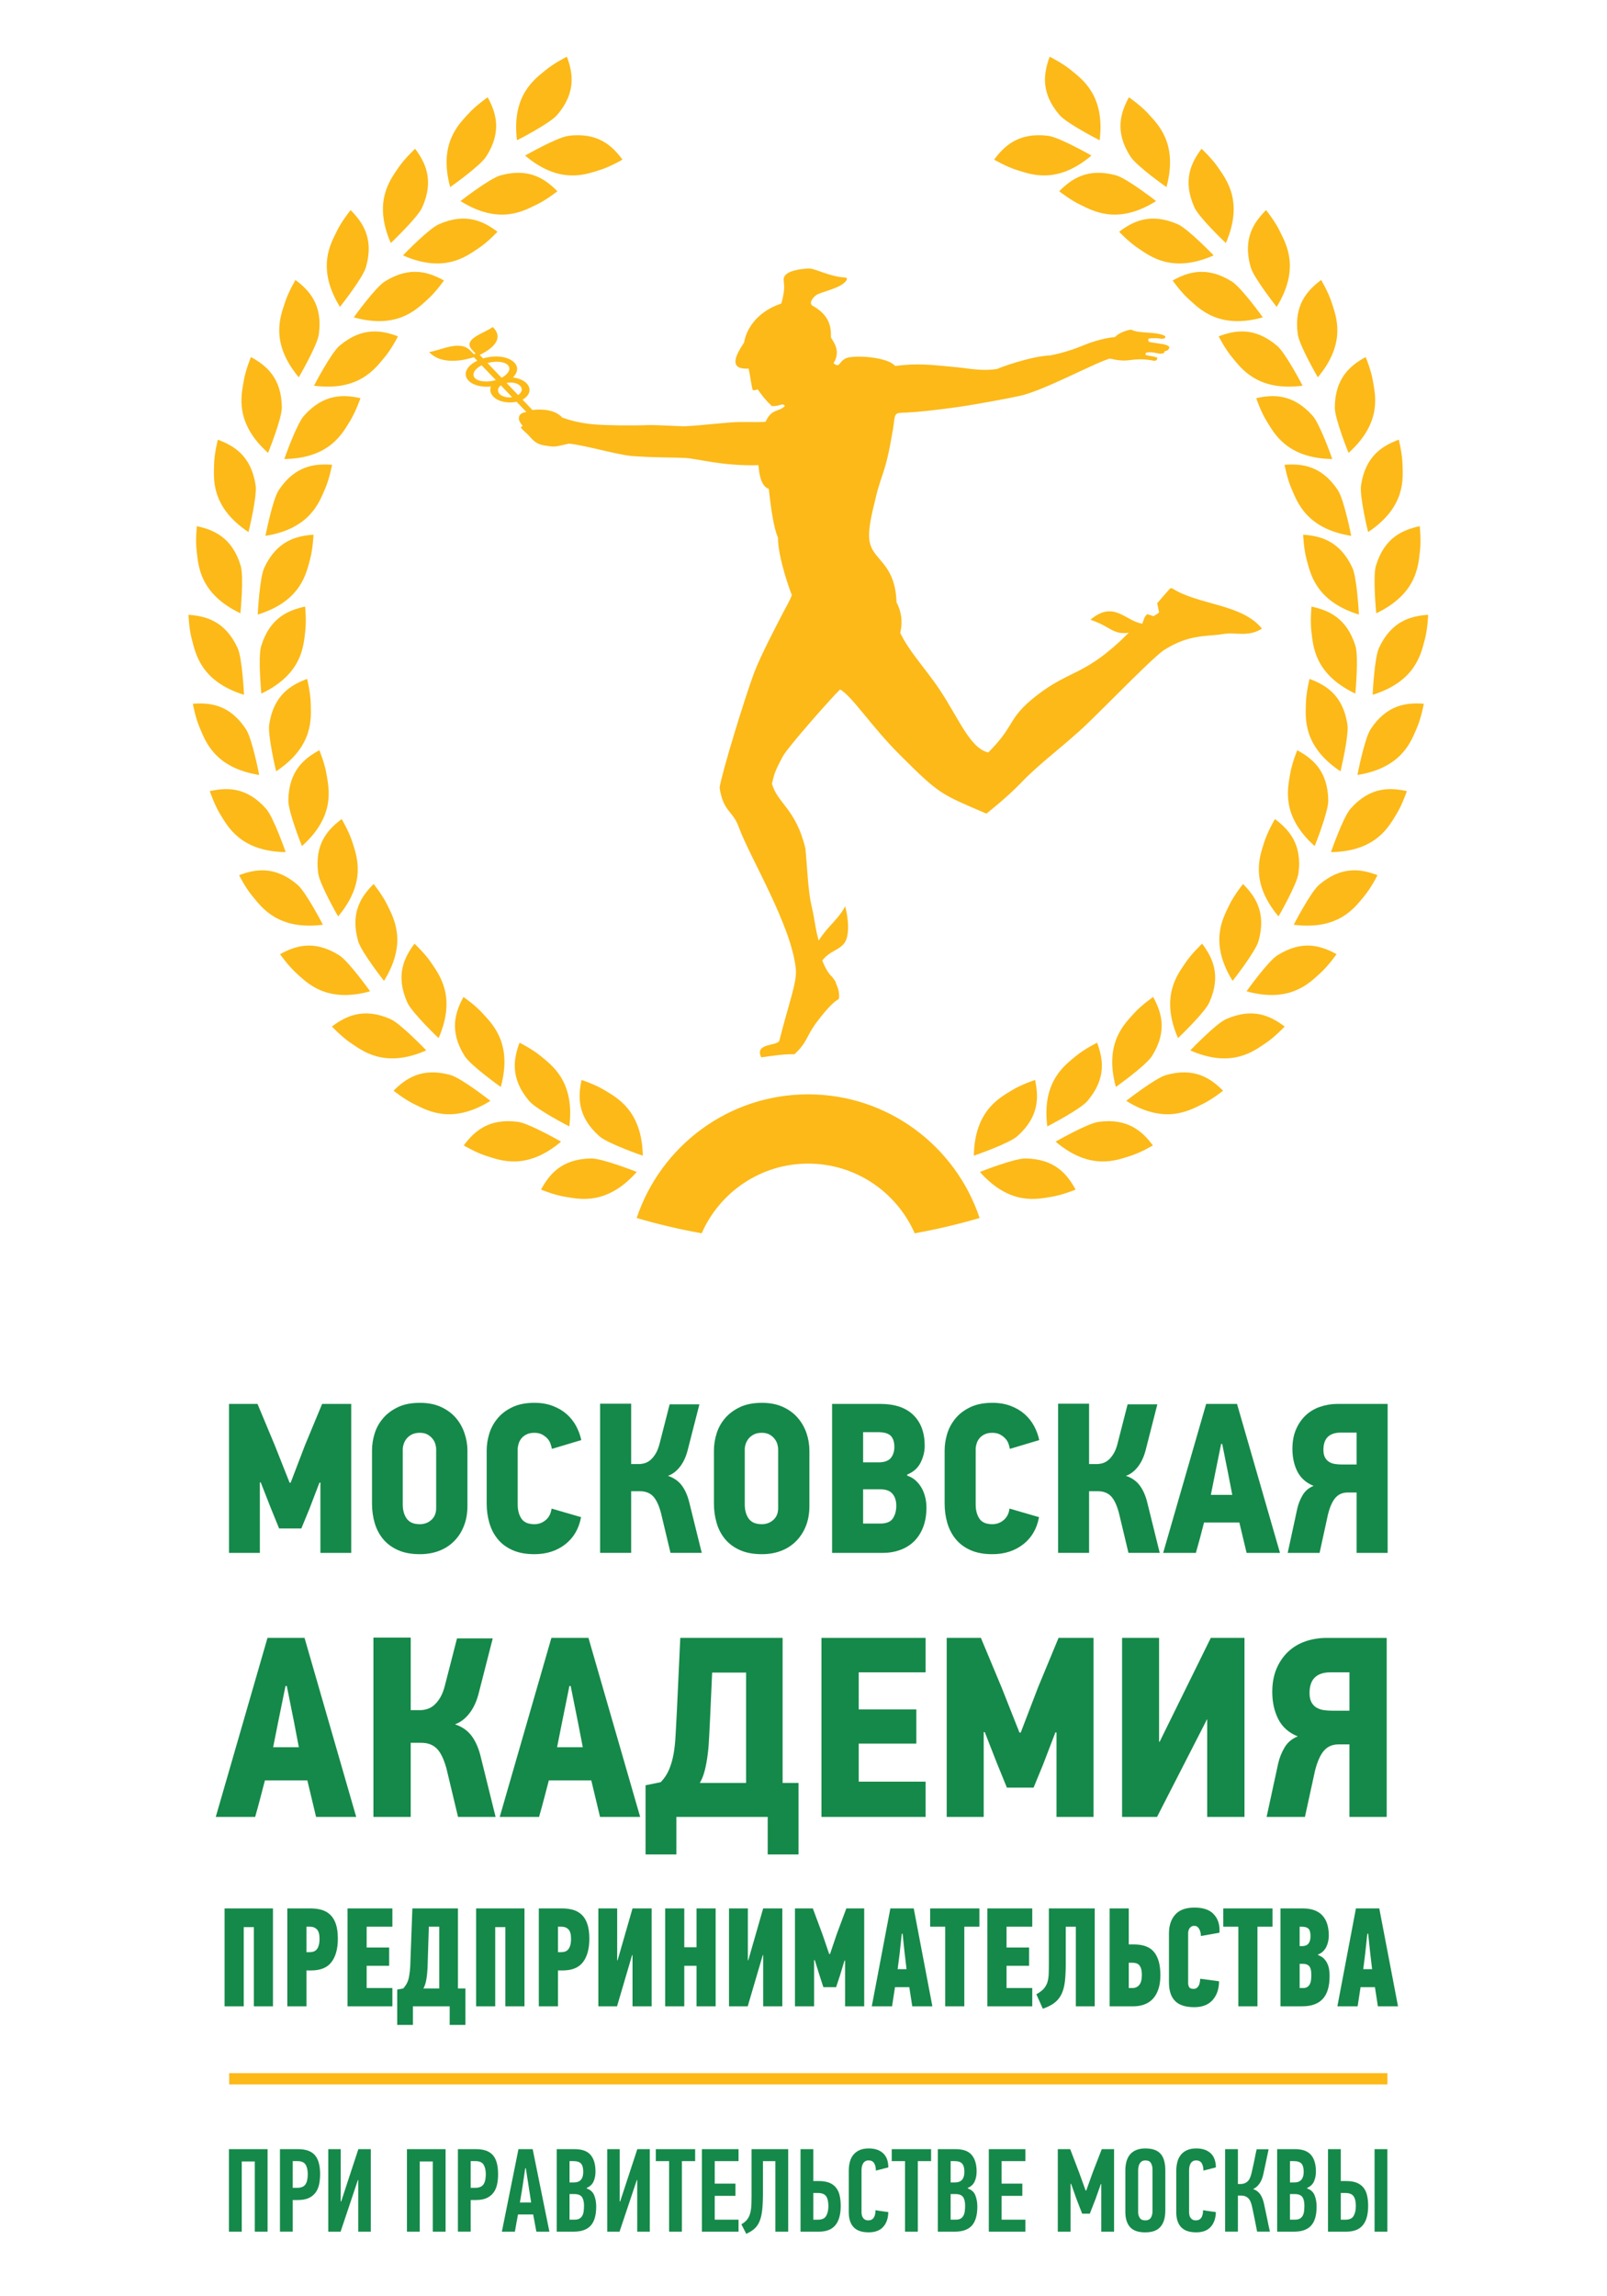 <?xml version="1.0" encoding="utf-8"?>
<!-- Generator: Adobe Illustrator 16.2.0, SVG Export Plug-In . SVG Version: 6.00 Build 0)  -->
<!DOCTYPE svg PUBLIC "-//W3C//DTD SVG 1.1//EN" "http://www.w3.org/Graphics/SVG/1.1/DTD/svg11.dtd">
<svg version="1.1" id="Layer_1" xmlns="http://www.w3.org/2000/svg" xmlns:xlink="http://www.w3.org/1999/xlink" x="0px" y="0px"
	 width="198.43px" height="283.46px" viewBox="0 0 198.43 283.46" enable-background="new 0 0 198.43 283.46" xml:space="preserve">
<g>
	<polygon fill="#158949" points="39.563,191.703 39.563,183.035 39.455,183.007 38.188,186.313 37.209,188.688 34.465,188.688 
		33.432,186.152 32.189,182.984 32.087,183.007 32.087,191.703 28.28,191.703 28.28,173.311 31.795,173.311 33.937,178.438 
		35.758,183.035 35.89,183.035 37.659,178.412 39.776,173.311 43.37,173.311 43.37,191.703 	"/>
	<path fill="#158949" d="M57.718,185.915c0,0.917-0.149,1.74-0.44,2.471c-0.288,0.731-0.691,1.356-1.214,1.876
		c-0.519,0.521-1.134,0.918-1.849,1.189c-0.712,0.273-1.501,0.41-2.367,0.41c-1.056,0-1.957-0.168-2.704-0.502
		c-0.753-0.336-1.362-0.787-1.837-1.361c-0.474-0.572-0.822-1.236-1.044-1.995c-0.221-0.757-0.328-1.55-0.328-2.378v-6.553
		c0-0.688,0.103-1.381,0.316-2.076c0.211-0.695,0.555-1.324,1.03-1.889c0.475-0.563,1.085-1.027,1.836-1.387
		c0.746-0.361,1.66-0.541,2.731-0.541c1.008,0,1.879,0.171,2.621,0.514c0.74,0.344,1.347,0.794,1.823,1.35
		c0.476,0.553,0.828,1.185,1.064,1.888c0.238,0.705,0.362,1.418,0.362,2.142V185.915z M53.86,178.914
		c0-0.176-0.03-0.381-0.093-0.609c-0.059-0.229-0.17-0.449-0.331-0.66c-0.16-0.213-0.369-0.391-0.621-0.542
		c-0.255-0.149-0.578-0.226-0.968-0.226c-0.383,0-0.712,0.065-0.979,0.199c-0.262,0.132-0.478,0.301-0.644,0.502
		c-0.17,0.203-0.288,0.424-0.367,0.66c-0.08,0.238-0.124,0.463-0.124,0.676v6.816c0,0.703,0.161,1.285,0.49,1.742
		c0.325,0.461,0.865,0.688,1.623,0.688c0.547,0,1.022-0.175,1.416-0.528c0.397-0.352,0.596-0.837,0.596-1.453V178.914z"/>
	<path fill="#158949" d="M71.749,187.289c-0.265,1.428-0.919,2.547-1.955,3.355c-1.04,0.811-2.313,1.217-3.806,1.217
		c-1.056,0-1.961-0.168-2.705-0.502c-0.753-0.336-1.364-0.787-1.824-1.361c-0.472-0.572-0.812-1.236-1.033-1.995
		c-0.222-0.757-0.331-1.55-0.331-2.378v-6.553c0-0.688,0.104-1.381,0.316-2.076c0.21-0.693,0.554-1.324,1.021-1.889
		c0.463-0.563,1.067-1.027,1.822-1.387c0.745-0.361,1.661-0.543,2.733-0.543c0.844,0,1.602,0.128,2.275,0.385
		c0.666,0.256,1.24,0.594,1.717,1.016c0.475,0.424,0.863,0.912,1.163,1.469c0.295,0.555,0.506,1.131,0.633,1.729l-3.623,1.086
		c-0.034-0.176-0.093-0.386-0.172-0.623c-0.08-0.238-0.208-0.453-0.381-0.646c-0.178-0.193-0.395-0.361-0.657-0.502
		c-0.267-0.142-0.586-0.212-0.955-0.212c-0.387,0-0.717,0.065-0.977,0.198c-0.262,0.132-0.48,0.301-0.637,0.502
		c-0.158,0.203-0.271,0.422-0.342,0.66c-0.068,0.237-0.107,0.463-0.107,0.676v6.816c0,0.705,0.155,1.285,0.464,1.742
		c0.311,0.461,0.842,0.688,1.599,0.688c0.528,0,0.995-0.17,1.402-0.516c0.404-0.341,0.639-0.813,0.715-1.413L71.749,187.289z"/>
	<path fill="#158949" d="M74.1,191.703v-18.418h3.834v7.451h0.951c0.243,0,0.498-0.041,0.752-0.119
		c0.253-0.08,0.492-0.217,0.712-0.41c0.219-0.193,0.424-0.453,0.622-0.778c0.192-0.327,0.353-0.736,0.478-1.228l1.238-4.838h3.674
		l-1.4,5.469c-0.211,0.9-0.536,1.635-0.977,2.207c-0.441,0.574-0.944,0.955-1.509,1.15c0.741,0.248,1.318,0.653,1.733,1.217
		c0.414,0.564,0.726,1.295,0.935,2.192l1.509,6.104h-3.858l-1.188-4.971c-0.265-0.966-0.598-1.649-0.992-2.047
		c-0.395-0.395-0.929-0.594-1.599-0.594h-1.081v7.611H74.1z"/>
	<path fill="#158949" d="M99.944,185.915c0,0.917-0.145,1.74-0.436,2.471c-0.29,0.731-0.699,1.356-1.217,1.876
		c-0.52,0.521-1.136,0.918-1.849,1.189c-0.71,0.273-1.5,0.41-2.364,0.41c-1.058,0-1.962-0.168-2.709-0.502
		c-0.751-0.336-1.364-0.787-1.839-1.361c-0.475-0.572-0.822-1.236-1.042-1.995c-0.22-0.757-0.332-1.55-0.332-2.378v-6.553
		c0-0.688,0.105-1.381,0.318-2.076c0.211-0.695,0.552-1.324,1.032-1.889c0.474-0.563,1.085-1.027,1.835-1.387
		c0.747-0.361,1.661-0.541,2.738-0.541c1,0,1.875,0.171,2.615,0.514c0.741,0.344,1.347,0.794,1.82,1.35
		c0.479,0.553,0.833,1.185,1.075,1.888c0.237,0.705,0.354,1.418,0.354,2.142V185.915z M96.085,178.914
		c0-0.176-0.033-0.381-0.092-0.609c-0.064-0.229-0.173-0.449-0.333-0.66c-0.156-0.213-0.365-0.391-0.62-0.542
		c-0.255-0.149-0.579-0.226-0.962-0.226c-0.389,0-0.714,0.065-0.98,0.199c-0.262,0.132-0.481,0.301-0.648,0.502
		c-0.165,0.203-0.291,0.424-0.369,0.66c-0.081,0.238-0.118,0.463-0.118,0.676v6.816c0,0.703,0.16,1.285,0.486,1.742
		c0.328,0.461,0.868,0.688,1.629,0.688c0.542,0,1.013-0.175,1.41-0.528c0.399-0.352,0.596-0.837,0.596-1.453V178.914z"/>
	<path fill="#158949" d="M114.396,186.1c0,0.898-0.131,1.695-0.395,2.393c-0.264,0.695-0.635,1.281-1.109,1.758
		c-0.477,0.475-1.052,0.836-1.719,1.082c-0.668,0.247-1.409,0.371-2.223,0.371h-6.205v-18.393h5.942
		c1.799,0,3.164,0.458,4.097,1.377c0.934,0.912,1.398,2.183,1.398,3.803c0,0.688-0.168,1.371-0.498,2.047
		c-0.334,0.68-0.891,1.178-1.666,1.494v0.131c0.421,0.142,0.781,0.354,1.086,0.636c0.299,0.282,0.541,0.604,0.74,0.964
		c0.189,0.361,0.33,0.746,0.42,1.15S114.396,185.712,114.396,186.1 M110.434,178.623c0-0.617-0.15-1.076-0.449-1.376
		c-0.304-0.298-0.81-0.448-1.529-0.448h-1.88v3.726h1.901c0.711,0,1.204-0.176,1.508-0.527
		C110.283,179.643,110.434,179.188,110.434,178.623 M110.672,185.889c0-0.616-0.152-1.109-0.464-1.477
		c-0.309-0.373-0.801-0.559-1.489-0.559h-2.144v4.229h2.113c0.756,0,1.281-0.211,1.562-0.635
		C110.53,187.025,110.672,186.506,110.672,185.889"/>
	<path fill="#158949" d="M128.297,187.289c-0.265,1.428-0.913,2.547-1.955,3.355c-1.043,0.811-2.311,1.217-3.806,1.217
		c-1.056,0-1.958-0.168-2.708-0.502c-0.754-0.336-1.354-0.787-1.82-1.361c-0.471-0.572-0.813-1.236-1.037-1.995
		c-0.219-0.757-0.33-1.55-0.33-2.378v-6.553c0-0.688,0.107-1.381,0.316-2.076c0.213-0.693,0.556-1.324,1.021-1.889
		c0.463-0.563,1.076-1.027,1.823-1.387c0.748-0.361,1.658-0.543,2.734-0.543c0.847,0,1.602,0.128,2.274,0.385
		c0.67,0.256,1.24,0.594,1.715,1.016c0.478,0.424,0.864,0.912,1.164,1.469c0.297,0.555,0.509,1.131,0.635,1.729l-3.62,1.086
		c-0.04-0.176-0.094-0.386-0.169-0.623c-0.085-0.238-0.209-0.453-0.392-0.646c-0.172-0.193-0.391-0.361-0.654-0.502
		c-0.267-0.142-0.581-0.212-0.953-0.212c-0.388,0-0.716,0.065-0.98,0.198c-0.265,0.132-0.474,0.301-0.633,0.502
		c-0.161,0.203-0.274,0.422-0.338,0.66c-0.075,0.237-0.108,0.463-0.108,0.676v6.816c0,0.705,0.154,1.285,0.459,1.742
		c0.307,0.461,0.844,0.688,1.601,0.688c0.53,0,0.996-0.17,1.4-0.516c0.406-0.341,0.645-0.813,0.715-1.413L128.297,187.289z"/>
	<path fill="#158949" d="M130.653,191.703v-18.418h3.825v7.451h0.949c0.249,0,0.502-0.041,0.758-0.119
		c0.254-0.08,0.491-0.217,0.71-0.41c0.22-0.193,0.427-0.453,0.624-0.778c0.192-0.327,0.355-0.736,0.476-1.228l1.241-4.838h3.671
		l-1.396,5.469c-0.213,0.9-0.543,1.635-0.981,2.207c-0.438,0.574-0.942,0.955-1.505,1.15c0.741,0.248,1.313,0.653,1.727,1.217
		c0.419,0.564,0.728,1.295,0.94,2.192l1.509,6.104h-3.86l-1.188-4.971c-0.263-0.966-0.594-1.649-0.991-2.047
		c-0.394-0.395-0.931-0.594-1.597-0.594h-1.086v7.611H130.653z"/>
	<path fill="#158949" d="M153.032,187.95h-4.36c-0.16,0.618-0.324,1.243-0.487,1.878c-0.171,0.633-0.343,1.258-0.521,1.875h-4.038
		l5.309-18.393h3.81l5.307,18.393h-4.123L153.032,187.95z M150.042,181.898l-0.528,2.643h2.646l-0.506-2.615l-0.737-3.672h-0.135
		L150.042,181.898z"/>
	<path fill="#158949" d="M171.343,173.31v18.394h-3.832v-7.453h-1.135c-0.599,0-1.087,0.213-1.466,0.635
		c-0.383,0.423-0.693,1.119-0.938,2.088l-1.032,4.73h-3.938l1.19-5.498c0.142-0.598,0.365-1.153,0.675-1.664
		c0.31-0.51,0.752-0.881,1.333-1.11c-0.913-0.37-1.583-0.96-1.998-1.769c-0.412-0.812-0.616-1.744-0.616-2.801
		c0-0.9,0.143-1.691,0.435-2.381c0.293-0.686,0.688-1.268,1.188-1.742c0.503-0.477,1.098-0.834,1.784-1.07
		c0.688-0.238,1.418-0.358,2.196-0.358H171.343z M163.415,178.967c0,0.387,0.063,0.699,0.188,0.937
		c0.121,0.238,0.285,0.423,0.499,0.556c0.21,0.13,0.453,0.221,0.728,0.264c0.272,0.045,0.571,0.065,0.887,0.065h1.794v-3.937h-1.926
		C164.139,176.852,163.415,177.557,163.415,178.967"/>
	<path fill="#158949" d="M37.95,219.785h-5.238c-0.194,0.74-0.388,1.494-0.589,2.258c-0.201,0.759-0.404,1.512-0.617,2.252h-4.864
		l6.387-22.101h4.574l6.381,22.101h-4.956L37.95,219.785z M34.361,212.513l-0.633,3.177h3.173l-0.602-3.142l-0.885-4.416h-0.16
		L34.361,212.513z"/>
	<path fill="#158949" d="M46.11,224.295v-22.132h4.604v8.952h1.146c0.295,0,0.594-0.045,0.903-0.141
		c0.303-0.098,0.592-0.26,0.858-0.493c0.264-0.234,0.513-0.544,0.748-0.935c0.23-0.393,0.421-0.887,0.569-1.477l1.494-5.814h4.412
		l-1.683,6.574c-0.253,1.08-0.646,1.965-1.176,2.651c-0.528,0.688-1.131,1.149-1.809,1.383c0.888,0.296,1.582,0.782,2.079,1.46
		c0.497,0.678,0.875,1.555,1.127,2.635l1.813,7.336h-4.638l-1.428-5.971c-0.319-1.162-0.716-1.982-1.191-2.459
		c-0.479-0.477-1.12-0.717-1.919-0.717h-1.306v9.146H46.11z"/>
	<path fill="#158949" d="M73.01,219.785h-5.24c-0.191,0.74-0.387,1.494-0.59,2.258c-0.201,0.759-0.405,1.512-0.619,2.252h-4.855
		l6.38-22.101h4.576l6.384,22.101h-4.955L73.01,219.785z M69.422,212.513l-0.635,3.177h3.174l-0.607-3.142l-0.889-4.416H70.31
		L69.422,212.513z"/>
	<path fill="#158949" d="M83.52,224.295v4.637h-3.808v-8.543l1.872-0.38c0.446-0.466,0.791-0.985,1.031-1.556
		c0.242-0.572,0.428-1.211,0.556-1.92c0.127-0.711,0.211-1.51,0.254-2.398c0.042-0.89,0.095-1.895,0.16-3.02l0.415-8.921h12.637
		v17.909h1.966v8.828h-3.808v-4.637H83.52z M87.68,212.135c-0.041,0.696-0.079,1.428-0.111,2.189
		c-0.029,0.764-0.087,1.498-0.176,2.209c-0.087,0.709-0.207,1.373-0.363,2c-0.157,0.622-0.364,1.146-0.619,1.57h5.714v-13.625h-4.19
		L87.68,212.135z"/>
	<polygon fill="#158949" points="101.432,224.295 101.432,202.194 114.289,202.194 114.289,206.447 106.033,206.447 
		106.033,211.023 113.148,211.023 113.148,215.244 106.033,215.244 106.033,219.943 114.289,219.943 114.289,224.295 	"/>
	<polygon fill="#158949" points="130.453,224.295 130.453,213.879 130.324,213.848 128.803,217.818 127.627,220.678 
		124.329,220.678 123.084,217.625 121.594,213.818 121.467,213.848 121.467,224.295 116.896,224.295 116.896,202.194 
		121.119,202.194 123.692,208.354 125.879,213.879 126.039,213.879 128.17,208.321 130.709,202.194 135.029,202.194 
		135.029,224.295 	"/>
	<polygon fill="#158949" points="149.063,224.295 149.063,212.262 149.032,212.262 142.869,224.295 138.552,224.295 
		138.552,202.194 143.122,202.194 143.122,215.023 143.188,215.023 149.507,202.194 153.667,202.194 153.667,224.295 	"/>
	<path fill="#158949" d="M171.229,202.194v22.101h-4.602v-8.951h-1.37c-0.721,0-1.306,0.251-1.762,0.756
		c-0.454,0.512-0.831,1.35-1.125,2.514l-1.239,5.682h-4.733l1.431-6.604c0.166-0.723,0.437-1.389,0.808-2.002
		c0.369-0.611,0.908-1.057,1.606-1.334c-1.103-0.445-1.903-1.154-2.401-2.127c-0.494-0.975-0.745-2.096-0.745-3.365
		c0-1.081,0.178-2.033,0.523-2.859c0.352-0.825,0.826-1.521,1.428-2.096c0.606-0.572,1.321-0.999,2.145-1.287
		c0.824-0.284,1.706-0.427,2.64-0.427H171.229z M161.701,208.99c0,0.464,0.071,0.842,0.223,1.127
		c0.151,0.284,0.349,0.51,0.603,0.666c0.255,0.158,0.546,0.266,0.875,0.318c0.327,0.053,0.683,0.08,1.063,0.08h2.163v-4.734h-2.321
		C162.569,206.447,161.701,207.295,161.701,208.99"/>
	<polygon fill="#158949" points="31.346,247.678 31.346,237.9 30.098,237.9 30.098,247.678 27.731,247.678 27.731,235.593 
		33.705,235.593 33.705,247.678 	"/>
	<path fill="#158949" d="M38.342,235.593c0.514,0,0.973,0.061,1.386,0.178c0.409,0.123,0.759,0.327,1.06,0.611
		c0.296,0.281,0.524,0.664,0.687,1.145c0.162,0.479,0.242,1.08,0.242,1.799c0,1.235-0.261,2.204-0.788,2.891
		c-0.514,0.689-1.362,1.033-2.532,1.033h-0.555v4.429h-2.363v-12.085H38.342z M37.841,237.848v3.144h0.4
		c0.152,0,0.298-0.019,0.444-0.063c0.141-0.037,0.274-0.119,0.393-0.242c0.11-0.124,0.208-0.292,0.271-0.515
		c0.073-0.221,0.106-0.508,0.106-0.856c0-0.535-0.11-0.915-0.322-1.134c-0.211-0.222-0.501-0.334-0.857-0.334H37.841z"/>
	<polygon fill="#158949" points="42.91,247.678 42.91,235.593 48.452,235.593 48.452,237.849 45.275,237.849 45.275,240.419 
		48.053,240.419 48.053,242.675 45.275,242.675 45.275,245.42 48.452,245.42 48.452,247.678 	"/>
	<path fill="#158949" d="M50.989,247.678v2.294h-1.943v-4.357l0.743-0.143c0.373-0.415,0.604-0.861,0.697-1.345
		c0.093-0.481,0.151-0.963,0.172-1.452l0.261-7.082h5.628v9.879h0.918v4.5h-1.941v-2.294H50.989z M52.794,242.921
		c-0.023,0.52-0.075,1.011-0.154,1.467c-0.083,0.459-0.202,0.816-0.362,1.084h1.96v-7.624h-1.286L52.794,242.921z"/>
	<polygon fill="#158949" points="62.402,247.678 62.402,237.9 61.149,237.9 61.149,247.678 58.789,247.678 58.789,235.593 
		64.762,235.593 64.762,247.678 	"/>
	<path fill="#158949" d="M69.401,235.593c0.507,0,0.971,0.061,1.379,0.178c0.413,0.123,0.763,0.327,1.06,0.611
		c0.297,0.281,0.524,0.664,0.688,1.145c0.161,0.479,0.244,1.08,0.244,1.799c0,1.235-0.263,2.204-0.783,2.891
		c-0.524,0.689-1.368,1.033-2.535,1.033h-0.556v4.429h-2.365v-12.085H69.401z M68.897,237.848v3.144h0.4
		c0.153,0,0.296-0.019,0.444-0.063c0.143-0.037,0.272-0.119,0.391-0.242c0.115-0.124,0.205-0.292,0.276-0.515
		c0.07-0.221,0.104-0.508,0.104-0.856c0-0.535-0.107-0.915-0.318-1.134c-0.216-0.222-0.503-0.334-0.863-0.334H68.897z"/>
	<polygon fill="#158949" points="78.05,241.354 76.191,247.678 73.883,247.678 73.883,235.592 76.208,235.592 76.208,242 
		76.259,242 78.102,235.592 80.463,235.592 80.463,247.678 78.102,247.678 78.102,241.354 	"/>
	<polygon fill="#158949" points="86.006,247.678 86.006,242.675 84.494,242.675 84.494,247.678 82.132,247.678 82.132,235.593 
		84.494,235.593 84.494,240.386 86.006,240.386 86.006,235.593 88.367,235.593 88.367,247.678 	"/>
	<polygon fill="#158949" points="94.186,241.354 92.327,247.678 90.018,247.678 90.018,235.592 92.345,235.592 92.345,242 
		92.394,242 94.236,235.592 96.6,235.592 96.6,247.678 94.236,247.678 94.236,241.354 	"/>
	<polygon fill="#158949" points="101.669,245.315 101.166,243.772 100.611,241.981 100.524,241.981 100.524,247.678 98.161,247.678 
		98.161,235.593 100.369,235.593 101.567,238.819 102.386,241.218 102.491,241.218 103.32,238.768 104.504,235.593 106.711,235.593 
		106.711,247.678 104.348,247.678 104.348,242.033 104.276,242.033 103.706,243.909 103.242,245.315 	"/>
	<path fill="#158949" d="M112.28,245.315h-1.769l-0.361,2.362h-2.504l2.294-12.085h2.887l2.302,12.085h-2.484L112.28,245.315z
		 M111.087,241.166l-0.247,1.926h1.099l-0.229-1.926l-0.258-2.451h-0.101L111.087,241.166z"/>
	<polygon fill="#158949" points="119.073,237.848 119.073,247.678 116.711,247.678 116.711,237.848 114.854,237.848 
		114.854,235.593 120.934,235.593 120.934,237.848 	"/>
	<polygon fill="#158949" points="121.921,247.678 121.921,235.593 127.46,235.593 127.46,237.849 124.285,237.849 124.285,240.419 
		127.067,240.419 127.067,242.675 124.285,242.675 124.285,245.42 127.46,245.42 127.46,247.678 	"/>
	<path fill="#158949" d="M135.175,235.593v12.085h-2.334v-9.829h-1.243v4.585c0,0.835-0.036,1.554-0.102,2.162
		c-0.076,0.605-0.209,1.129-0.411,1.555c-0.207,0.427-0.487,0.788-0.858,1.076c-0.372,0.291-0.859,0.54-1.462,0.747l-0.798-1.787
		c0.381-0.209,0.678-0.427,0.887-0.651c0.207-0.229,0.359-0.483,0.457-0.764c0.1-0.287,0.153-0.619,0.178-0.999
		c0.017-0.383,0.024-0.836,0.024-1.357v-6.822H135.175z"/>
	<path fill="#158949" d="M137.016,247.678v-12.085h2.361v4.442h0.611c1.181,0,2.023,0.319,2.531,0.965
		c0.512,0.641,0.764,1.58,0.764,2.815c0,0.681-0.08,1.271-0.252,1.756c-0.168,0.495-0.401,0.894-0.7,1.208
		c-0.303,0.313-0.657,0.537-1.068,0.684c-0.414,0.146-0.854,0.215-1.328,0.215H137.016z M139.811,245.42
		c0.358,0,0.649-0.124,0.863-0.381c0.213-0.256,0.319-0.66,0.319-1.215c0-0.347-0.035-0.627-0.103-0.825
		c-0.07-0.203-0.164-0.355-0.274-0.461c-0.122-0.104-0.251-0.171-0.398-0.198c-0.142-0.03-0.286-0.044-0.44-0.044h-0.4v3.124
		H139.811z"/>
	<path fill="#158949" d="M147.489,235.488c1.052,0,1.831,0.255,2.333,0.77c0.509,0.515,0.762,1.187,0.762,2.007v0.166
		c0,0.053-0.01,0.107-0.021,0.164l-2.274,0.4c-0.01-0.358-0.087-0.655-0.232-0.895c-0.144-0.235-0.338-0.357-0.575-0.357
		c-0.159,0-0.291,0.031-0.384,0.097c-0.099,0.063-0.178,0.14-0.236,0.236c-0.056,0.09-0.099,0.191-0.121,0.302
		c-0.021,0.111-0.031,0.206-0.031,0.284v6.167c0,0.161,0.041,0.319,0.12,0.472c0.08,0.149,0.271,0.224,0.566,0.224
		c0.237,0,0.422-0.104,0.566-0.313c0.148-0.209,0.224-0.52,0.231-0.937l2.337,0.312c-0.015,0.961-0.279,1.734-0.801,2.32
		c-0.521,0.585-1.276,0.876-2.256,0.876c-1.091,0-1.883-0.257-2.377-0.765c-0.504-0.506-0.754-1.271-0.754-2.295v-6.062
		c0-0.955,0.259-1.728,0.773-2.308C145.633,235.776,146.422,235.488,147.489,235.488"/>
	<polygon fill="#158949" points="155.269,237.848 155.269,247.678 152.908,247.678 152.908,237.848 151.05,237.848 151.05,235.593 
		157.128,235.593 157.128,237.848 	"/>
	<path fill="#158949" d="M162.757,241.355c0.275,0.097,0.502,0.227,0.683,0.401c0.181,0.172,0.327,0.375,0.434,0.597
		c0.115,0.229,0.19,0.472,0.237,0.738c0.045,0.267,0.067,0.54,0.067,0.817c0,1.295-0.282,2.25-0.852,2.86
		c-0.563,0.606-1.409,0.908-2.535,0.908h-2.676v-12.085h2.729c1.078,0,1.886,0.279,2.423,0.851c0.539,0.565,0.812,1.405,0.812,2.517
		c0,0.244-0.029,0.485-0.082,0.723c-0.051,0.237-0.13,0.456-0.23,0.665c-0.106,0.21-0.244,0.395-0.411,0.557
		c-0.166,0.162-0.37,0.285-0.598,0.367V241.355z M161.818,239.03c0-0.476-0.089-0.792-0.263-0.949s-0.448-0.232-0.831-0.232h-0.247
		v2.396h0.299C161.468,240.244,161.818,239.842,161.818,239.03 M161.922,243.762c0-0.49-0.087-0.832-0.253-1.032
		c-0.169-0.197-0.419-0.296-0.753-0.296h-0.438v2.986h0.419c0.22,0,0.395-0.042,0.529-0.13c0.134-0.089,0.239-0.203,0.314-0.357
		c0.076-0.153,0.125-0.326,0.146-0.525C161.909,244.208,161.922,243.993,161.922,243.762"/>
	<path fill="#158949" d="M169.775,245.315h-1.774l-0.363,2.362h-2.5l2.291-12.085h2.883l2.313,12.085h-2.485L169.775,245.315z
		 M168.574,241.166l-0.242,1.926h1.095l-0.229-1.926l-0.259-2.451h-0.103L168.574,241.166z"/>
	<polygon fill="#158949" points="31.461,275.493 31.461,266.83 29.852,266.83 29.852,275.493 28.271,275.493 28.271,265.31 
		33.042,265.31 33.042,275.493 	"/>
	<path fill="#158949" d="M36.816,265.31c0.938,0,1.626,0.243,2.055,0.73c0.435,0.489,0.656,1.275,0.656,2.358
		c0,0.477-0.049,0.909-0.132,1.301c-0.089,0.391-0.24,0.726-0.453,1.002c-0.217,0.28-0.495,0.497-0.84,0.653
		c-0.35,0.156-0.788,0.234-1.314,0.234h-0.641v3.904h-1.578V265.31H36.816z M36.146,266.788v3.294H36.7
		c0.483,0,0.826-0.144,1.017-0.42c0.188-0.279,0.284-0.7,0.284-1.258c0-0.5-0.087-0.896-0.267-1.183
		c-0.182-0.292-0.515-0.434-1.001-0.434H36.146z"/>
	<polygon fill="#158949" points="44.193,269.115 42.057,275.493 40.533,275.493 40.533,265.31 42.067,265.31 42.067,271.764 
		42.129,271.764 44.25,265.31 45.785,265.31 45.785,275.493 44.236,275.493 44.236,269.115 	"/>
	<polygon fill="#158949" points="53.441,275.493 53.441,266.83 51.827,266.83 51.827,275.493 50.249,275.493 50.249,265.31 
		55.02,265.31 55.02,275.493 	"/>
	<path fill="#158949" d="M58.797,265.31c0.933,0,1.621,0.243,2.055,0.73c0.434,0.489,0.65,1.275,0.65,2.358
		c0,0.477-0.04,0.909-0.132,1.301c-0.087,0.391-0.238,0.726-0.454,1.002c-0.214,0.28-0.494,0.497-0.838,0.653
		c-0.348,0.156-0.785,0.234-1.309,0.234h-0.648v3.904h-1.578V265.31H58.797z M58.121,266.788v3.294h0.558
		c0.491,0,0.827-0.144,1.018-0.42c0.19-0.279,0.289-0.7,0.289-1.258c0-0.5-0.096-0.896-0.275-1.183
		c-0.18-0.292-0.513-0.434-1.001-0.434H58.121z"/>
	<path fill="#158949" d="M66.23,275.493l-0.396-2.121h-1.871c-0.07,0.352-0.136,0.704-0.198,1.062
		c-0.065,0.355-0.122,0.711-0.185,1.06h-1.609c0.343-1.708,0.683-3.402,1.024-5.091c0.343-1.688,0.685-3.386,1.025-5.093h1.755
		l2.064,10.184H66.23z M64.855,267.665c-0.097,0.703-0.198,1.402-0.308,2.103c-0.105,0.693-0.225,1.405-0.351,2.125h1.39
		l-0.658-4.228H64.855z"/>
	<path fill="#158949" d="M72.45,270.167c0.446,0.147,0.752,0.426,0.919,0.834c0.169,0.41,0.25,0.881,0.25,1.406
		c0,1.062-0.229,1.844-0.68,2.341c-0.453,0.499-1.15,0.746-2.087,0.746h-2.106V265.31h2.223c0.901,0,1.55,0.238,1.956,0.711
		c0.404,0.475,0.606,1.158,0.606,2.057c0,0.465-0.083,0.878-0.242,1.227c-0.162,0.354-0.438,0.617-0.838,0.789V270.167z
		 M72.019,268.104c0-0.47-0.09-0.805-0.273-1.012c-0.185-0.201-0.495-0.305-0.92-0.305h-0.501v2.635h0.511
		c0.412,0,0.713-0.113,0.902-0.338C71.929,268.861,72.019,268.534,72.019,268.104 M72.113,272.275c0-0.478-0.094-0.834-0.263-1.071
		c-0.179-0.229-0.486-0.35-0.924-0.35h-0.602v3.161h0.63c0.252,0,0.452-0.047,0.606-0.135c0.154-0.098,0.268-0.219,0.353-0.375
		c0.087-0.155,0.136-0.343,0.16-0.56C72.099,272.732,72.113,272.51,72.113,272.275"/>
	<polygon fill="#158949" points="78.637,269.115 76.5,275.493 74.979,275.493 74.979,265.31 76.517,265.31 76.517,271.764 
		76.576,271.764 78.695,265.31 80.234,265.31 80.234,275.493 78.683,275.493 78.683,269.115 	"/>
	<polygon fill="#158949" points="84.198,266.788 84.198,275.493 82.619,275.493 82.619,266.788 80.979,266.788 80.979,265.31 
		85.836,265.31 85.836,266.788 	"/>
	<polygon fill="#158949" points="86.672,275.493 86.672,265.31 91.193,265.31 91.193,266.788 88.253,266.788 88.253,269.566 
		90.813,269.566 90.813,271.075 88.253,271.075 88.253,274.016 91.193,274.016 91.193,275.493 	"/>
	<path fill="#158949" d="M97.326,265.31v10.184h-1.583v-8.705h-1.535v3.929c0,0.819-0.029,1.509-0.088,2.064
		c-0.06,0.559-0.164,1.026-0.321,1.41c-0.156,0.38-0.366,0.691-0.63,0.929c-0.264,0.24-0.603,0.452-1.023,0.638l-0.601-1.173
		c0.252-0.145,0.461-0.306,0.62-0.483c0.163-0.172,0.291-0.386,0.39-0.64c0.096-0.256,0.163-0.567,0.199-0.93
		c0.031-0.367,0.049-0.822,0.049-1.369v-5.854H97.326z"/>
	<path fill="#158949" d="M98.848,275.494V265.31h1.58v3.937h0.668c0.526,0,0.961,0.071,1.308,0.211
		c0.343,0.142,0.623,0.343,0.828,0.606c0.21,0.263,0.358,0.583,0.446,0.965c0.087,0.379,0.132,0.804,0.132,1.283
		c0,1.061-0.22,1.857-0.662,2.387c-0.437,0.53-1.116,0.796-2.034,0.796H98.848z M100.428,274.016h0.598
		c0.48,0,0.813-0.156,0.992-0.471c0.178-0.313,0.27-0.713,0.27-1.204c0-0.56-0.098-0.967-0.285-1.227
		c-0.188-0.261-0.523-0.392-1.011-0.392h-0.563V274.016z"/>
	<path fill="#158949" d="M107.273,265.222c0.422,0,0.781,0.061,1.084,0.174c0.304,0.113,0.552,0.277,0.752,0.484
		c0.202,0.208,0.352,0.457,0.443,0.742c0.089,0.285,0.136,0.6,0.136,0.939l-1.538,0.397c0-0.371-0.063-0.671-0.21-0.908
		c-0.14-0.233-0.362-0.351-0.677-0.351c-0.178,0-0.331,0.038-0.447,0.117c-0.112,0.077-0.203,0.179-0.267,0.301
		c-0.063,0.121-0.109,0.253-0.135,0.394c-0.019,0.146-0.035,0.277-0.035,0.406v5.175c0,0.1,0.012,0.206,0.031,0.321
		c0.021,0.119,0.062,0.228,0.123,0.331c0.063,0.102,0.148,0.189,0.261,0.256c0.109,0.071,0.255,0.101,0.428,0.101
		c0.581,0,0.875-0.417,0.885-1.257c0.264,0.05,0.526,0.092,0.789,0.125c0.265,0.035,0.528,0.073,0.792,0.111
		c-0.019,0.77-0.228,1.38-0.634,1.827c-0.408,0.45-1.008,0.672-1.795,0.672c-0.84,0-1.455-0.211-1.855-0.636
		c-0.402-0.423-0.599-1.047-0.599-1.863v-5.08c0-0.381,0.036-0.738,0.124-1.073c0.079-0.338,0.217-0.634,0.417-0.888
		c0.194-0.252,0.449-0.451,0.765-0.597C106.429,265.293,106.816,265.222,107.273,265.222"/>
	<polygon fill="#158949" points="113.33,266.788 113.33,275.493 111.751,275.493 111.751,266.788 110.112,266.788 110.112,265.31 
		114.969,265.31 114.969,266.788 	"/>
	<path fill="#158949" d="M119.504,270.167c0.452,0.147,0.762,0.426,0.929,0.834c0.161,0.41,0.248,0.881,0.248,1.406
		c0,1.062-0.232,1.844-0.679,2.341c-0.457,0.499-1.149,0.746-2.088,0.746h-2.109V265.31h2.221c0.896,0,1.556,0.238,1.955,0.711
		c0.405,0.475,0.611,1.158,0.611,2.057c0,0.465-0.084,0.878-0.246,1.227c-0.161,0.354-0.437,0.617-0.842,0.789V270.167z
		 M119.082,268.104c0-0.47-0.092-0.805-0.28-1.012c-0.181-0.201-0.486-0.305-0.917-0.305h-0.502v2.635h0.516
		c0.407,0,0.703-0.113,0.9-0.338C118.99,268.861,119.082,268.534,119.082,268.104 M119.17,272.275c0-0.478-0.088-0.834-0.263-1.071
		c-0.173-0.229-0.48-0.35-0.921-0.35h-0.604v3.161h0.631c0.259,0,0.46-0.047,0.611-0.135c0.146-0.098,0.27-0.219,0.346-0.375
		c0.086-0.155,0.139-0.343,0.162-0.56C119.16,272.732,119.17,272.51,119.17,272.275"/>
	<polygon fill="#158949" points="122.098,275.493 122.098,265.31 126.616,265.31 126.616,266.788 123.676,266.788 123.676,269.566 
		126.236,269.566 126.236,271.075 123.676,271.075 123.676,274.016 126.616,274.016 126.616,275.493 	"/>
	<polygon fill="#158949" points="133.622,273.27 132.892,271.382 132.264,269.597 132.194,269.597 132.194,275.493 130.614,275.493 
		130.614,265.31 132.147,265.31 133.253,268.206 134.051,270.415 134.128,270.415 134.944,268.146 136.044,265.31 137.564,265.31 
		137.564,275.493 135.983,275.493 135.983,269.625 135.927,269.625 135.285,271.441 134.57,273.27 	"/>
	<path fill="#158949" d="M143.889,272.888c0,0.891-0.2,1.559-0.605,2.014c-0.395,0.456-1.019,0.679-1.875,0.679
		c-0.862,0-1.479-0.215-1.871-0.647c-0.387-0.437-0.583-1.063-0.583-1.884v-5.122c0-0.398,0.046-0.764,0.14-1.096
		c0.092-0.331,0.233-0.617,0.43-0.856c0.198-0.238,0.447-0.422,0.767-0.555c0.315-0.131,0.693-0.198,1.132-0.198
		c0.467,0,0.856,0.064,1.173,0.182c0.316,0.122,0.568,0.304,0.761,0.537c0.186,0.232,0.324,0.516,0.402,0.848
		c0.087,0.332,0.131,0.709,0.131,1.129V272.888z M142.307,267.798c0-0.286-0.06-0.537-0.187-0.763
		c-0.118-0.222-0.348-0.334-0.692-0.334c-0.184,0-0.336,0.04-0.453,0.121c-0.119,0.085-0.212,0.188-0.272,0.311
		c-0.065,0.118-0.108,0.259-0.131,0.409c-0.025,0.148-0.037,0.289-0.037,0.417v5.122c0,0.264,0.065,0.497,0.199,0.708
		c0.129,0.209,0.358,0.313,0.681,0.313c0.321,0,0.549-0.108,0.687-0.324c0.138-0.222,0.206-0.487,0.206-0.798V267.798z"/>
	<path fill="#158949" d="M147.718,265.222c0.417,0,0.779,0.061,1.086,0.174c0.302,0.113,0.55,0.277,0.75,0.484
		c0.202,0.208,0.349,0.457,0.439,0.742c0.093,0.285,0.142,0.6,0.142,0.939l-1.538,0.397c0-0.371-0.068-0.671-0.21-0.908
		c-0.141-0.233-0.368-0.351-0.676-0.351c-0.182,0-0.33,0.038-0.447,0.117c-0.119,0.077-0.208,0.179-0.27,0.301
		c-0.066,0.121-0.104,0.253-0.134,0.394c-0.019,0.146-0.034,0.277-0.034,0.406v5.175c0,0.1,0.014,0.206,0.029,0.321
		c0.016,0.119,0.058,0.228,0.125,0.331c0.063,0.102,0.149,0.189,0.257,0.256c0.11,0.071,0.256,0.101,0.429,0.101
		c0.584,0,0.879-0.417,0.889-1.257c0.261,0.05,0.522,0.092,0.79,0.125c0.262,0.035,0.523,0.073,0.79,0.111
		c-0.021,0.77-0.232,1.38-0.64,1.827c-0.402,0.45-1.003,0.672-1.792,0.672c-0.838,0-1.459-0.211-1.858-0.636
		c-0.401-0.423-0.601-1.047-0.601-1.863v-5.08c0-0.381,0.043-0.738,0.126-1.073c0.079-0.338,0.223-0.634,0.418-0.888
		c0.194-0.252,0.45-0.451,0.767-0.597C146.871,265.293,147.26,265.222,147.718,265.222"/>
	<path fill="#158949" d="M151.275,275.493V265.31h1.579v4.303h0.325c0.354,0,0.636-0.104,0.863-0.309
		c0.225-0.205,0.394-0.569,0.511-1.097c0.017-0.087,0.063-0.273,0.12-0.547c0.07-0.281,0.131-0.577,0.196-0.895
		c0.061-0.315,0.122-0.614,0.18-0.894c0.063-0.275,0.098-0.459,0.12-0.548h1.479c-0.106,0.517-0.214,1.024-0.322,1.528
		c-0.109,0.501-0.219,1.009-0.325,1.516c-0.108,0.5-0.271,0.898-0.49,1.206c-0.219,0.307-0.469,0.519-0.752,0.638v0.031
		c0.369,0.135,0.656,0.353,0.863,0.656c0.205,0.301,0.36,0.703,0.467,1.198c0.128,0.577,0.247,1.147,0.36,1.707
		c0.109,0.56,0.229,1.126,0.358,1.688h-1.58c-0.1-0.497-0.197-0.993-0.293-1.492c-0.101-0.495-0.204-0.994-0.308-1.489
		c-0.11-0.549-0.271-0.929-0.491-1.146c-0.221-0.215-0.505-0.323-0.855-0.323h-0.426v4.45H151.275z"/>
	<path fill="#158949" d="M161.405,270.167c0.444,0.147,0.753,0.426,0.919,0.834c0.167,0.41,0.248,0.881,0.248,1.406
		c0,1.062-0.227,1.844-0.68,2.341c-0.453,0.499-1.15,0.746-2.081,0.746h-2.109V265.31h2.221c0.898,0,1.549,0.238,1.959,0.711
		c0.402,0.475,0.606,1.158,0.606,2.057c0,0.465-0.085,0.878-0.245,1.227c-0.161,0.354-0.438,0.617-0.838,0.789V270.167z
		 M160.979,268.104c0-0.47-0.095-0.805-0.277-1.012c-0.188-0.201-0.493-0.305-0.925-0.305h-0.493v2.635h0.509
		c0.409,0,0.71-0.113,0.898-0.338C160.882,268.861,160.979,268.534,160.979,268.104 M161.064,272.275
		c0-0.478-0.085-0.834-0.26-1.071c-0.179-0.229-0.486-0.35-0.924-0.35h-0.597v3.161h0.626c0.252,0,0.456-0.047,0.606-0.135
		c0.151-0.098,0.27-0.219,0.353-0.375c0.08-0.155,0.133-0.343,0.159-0.56C161.053,272.732,161.064,272.51,161.064,272.275"/>
	<path fill="#158949" d="M163.979,275.493V265.31h1.577v3.937h0.67c0.524,0,0.959,0.071,1.306,0.211
		c0.345,0.142,0.621,0.343,0.83,0.607c0.21,0.262,0.358,0.582,0.444,0.964c0.088,0.379,0.13,0.804,0.13,1.283
		c0,1.061-0.216,1.857-0.656,2.387c-0.44,0.53-1.12,0.795-2.034,0.795H163.979z M165.557,274.016h0.598
		c0.481,0,0.813-0.154,0.991-0.471c0.182-0.313,0.272-0.713,0.272-1.204c0-0.56-0.095-0.967-0.285-1.227
		c-0.188-0.261-0.523-0.392-1.008-0.392h-0.568V274.016z M169.729,265.31h1.582v10.185h-1.582V265.31z"/>
	<rect x="28.298" y="255.928" fill="#FCB918" width="143.019" height="1.388"/>
	<path fill-rule="evenodd" clip-rule="evenodd" fill="#FCB918" d="M144.731,72.624h-0.235c-0.529,0.614-1.068,1.226-1.607,1.837
		c0.078,0.387,0.156,0.771,0.232,1.147c-0.071,0.081-0.536,0.382-0.688,0.46c-0.231-0.07-0.464-0.15-0.69-0.231
		c-0.371,0-0.566,0.834-0.689,1.158c-2.094-0.319-3.533-2.944-6.408-0.487c2.522,0.841,2.714,1.859,4.736,1.608
		c-5.507,5.484-7.133,4.401-11.508,7.847c-3.55,2.814-2.415,3.5-5.845,6.93c-2.234-0.519-3.616-4.14-5.945-7.665
		c-1.756-2.655-3.781-4.708-4.922-7.094c0.228-1.029,0.308-2.303-0.46-3.775c-0.17-4.96-2.959-5.127-3.341-7.602
		c-0.196-1.294,0.224-3.081,0.728-5.141c0.848-3.559,1.179-2.792,2.16-8.536c0.283-1.695,0.071-2.094,1.053-2.123
		c2.161-0.068,4.936-0.426,6.81-0.688c2.378-0.331,6.503-1.106,7.846-1.407c2.975-0.665,9.069-3.998,11.065-4.593
		c0.615,0.094,0.711,0.189,1.614,0.238c0.903,0.046,1.905-0.392,3.908,0.042c0.195-0.04,0.315-0.065,0.378-0.378
		c-0.716-0.284-0.849-0.144-1.518-0.381c0.067-0.034,0.06-0.238,0.128-0.257c0.64-0.17,1.564,0.153,1.739,0.127
		c0.2-0.027,0.513,0.033,0.541-0.315c0.351-0.034,0.506-0.159,0.59-0.491c-0.303-0.413-1.236-0.396-2.479-0.634
		c-0.122-0.032-0.235-0.372-0.041-0.43c1.239-0.14,1.371,0.107,1.806,0.003c0.222-0.036,0.316-0.289,0.047-0.377
		c-1.241-0.524-3.126-0.201-4.061-0.728c-0.747,0.105-1.704,0.535-1.986,0.917c-1.58,0.139-3.268,0.752-4.022,1.072
		c-0.764,0.316-2.197,0.856-4.001,1.202c-2.316,0.068-6.472,1.575-6.472,1.656c-1.975,0.331-3.571-0.069-5.298-0.223
		c-2.687-0.248-4.579-0.517-7.364-0.128c-0.812-1.012-4.231-1.343-5.755-1.056c-1.281,0.295-0.943,1.439-1.852,0.717
		c1.092-1.763-0.362-2.947-0.334-3.29c0.091-1.576-0.53-2.859-2.225-3.791c-0.599-0.328,0.071-1.159,0.556-1.415
		c0.488-0.261,2.2-0.671,3.01-1.201c0.819-0.532,0.751-0.918,0.361-0.895c-1.738-0.084-3.645-1.083-4.283-1.102
		c-0.641-0.013-2.494,0.152-3.047,0.832c-0.547,0.668,0.288,0.808-0.488,3.485c-3.366,1.132-4.417,3.583-4.593,4.824
		c-1.252,1.834-1.793,3.343,0.563,3.213c0.204,0.916,0.335,2.196,0.52,2.667c0.241,0,0.38,0,0.579-0.123
		c0.598,0.821,0.946,1.313,1.752,2.074c0.957,0.096,1.334-0.474,1.623,0c-0.806,0.799-1.612,0.265-2.377,1.929
		c0,0.079-2.046,0.045-3.044,0.045c-1.614,0-4.647,0.418-6.724,0.508c0,0.079-3.144-0.131-4.569-0.131
		c-2.223,0.082-5.186,0.047-6.703-0.071c-1.812-0.144-3.044-0.488-4.084-0.857c-1.156-1.329-3.672-0.925-3.672-0.925l-1.224-1.286
		c0.891-0.49,1.146-1.328,0.501-2.009c-0.39-0.402-1.021-0.65-1.685-0.725c0.581-0.588,0.709-1.274,0.175-1.836
		c-0.753-0.781-2.373-0.96-3.863-0.517l-0.42-0.432c0.755-0.352,3.357-1.732,1.619-3.45c-0.9,0.72-3.807,1.452-2.579,2.793
		c0.197,0.215,0.336,0.37,0.458,0.491l-0.209,0.082c-0.116-0.126-0.269-0.277-0.475-0.485c-1.297-1.306-3.637,0.02-5.057,0.208
		c1.611,1.771,4.711,0.91,5.532,0.635l0.414,0.438c-1.331,0.641-1.828,1.672-1.078,2.459c0.562,0.587,1.634,0.832,2.761,0.734
		c-0.155,0.399-0.078,0.842,0.291,1.228c0.617,0.647,1.827,0.883,2.88,0.647l1.217,1.275c0,0-0.799,0.017-0.918,0.615
		c-0.122,0.592,0.462,1,0.462,1.146c-0.671,0,0.372,0.712,0.723,1.111c0.682,0.763,1.019,1.12,2.118,1.274
		c1.186,0.167,0.954,0.181,2.876-0.255c2.058,0.224,5.606,1.293,7.658,1.524c2.969,0.229,5.204,0.167,6.723,0.251
		c1.521,0.086,4.569,1.016,9.009,0.889c0.067,0.887,0.257,2.604,1.276,2.922c0.257,2.456,0.636,4.938,1.129,5.999
		c0,2.52,1.549,6.75,1.714,7.095c-0.147,0.54-0.835,1.707-1.064,2.166c-0.643,1.239-2.792,5.31-3.61,7.495
		c-1.18,3.182-3.969,12.282-4.246,14.139c0.454,2.977,1.63,2.833,2.343,4.793c1.403,3.862,6.542,12.191,7.075,17.615
		c0.156,1.623-0.908,4.302-2.033,8.797c-0.182,0.723-3.135,0.26-2.241,2.083c1.626-0.228,2.82-0.415,4.1-0.386
		c1.606-1.489,1.438-2.201,2.702-3.897c0.767-1.012,1.916-2.467,2.709-2.873c0.16-0.084,0.17-0.931-0.165-1.691
		c-0.341-0.763,0.081-0.171-0.578-1.068c-0.381-0.354-0.794-0.92-1.232-2.039c1.08-1.45,2.734-1.268,3.079-2.991
		c0.342-1.708-0.253-3.637-0.253-3.716c-0.8,1.602-2.124,2.418-3.268,4.245c-0.458-1.598-0.437-2.379-0.876-4.245
		c-0.444-1.863-0.535-4.755-0.764-7.108c-1.157-4.913-3.47-5.583-4.132-8.017c0.273-1.188,0.382-1.581,1.337-3.362
		c0.583-1.093,5.695-6.897,7.066-8.269c1.377,0.687,3.894,4.575,7.271,7.952c5.067,5.069,5.128,4.926,10.809,7.375
		c0,0,2.551-1.996,4.352-3.882c2.285-2.406,5.459-4.661,8.191-7.302c2.896-2.809,8.125-8.196,9.39-9.011
		c3.122-1.995,5.307-1.642,7.232-1.965c1.669-0.291,3.095,0.424,4.854-0.675C153.379,74.54,147.966,74.708,144.731,72.624
		 M62.718,45.073c0.432,0.452,0.062,1.111-0.782,1.565l-1.74-1.822C61.202,44.537,62.288,44.624,62.718,45.073 M58.644,46.677
		c-0.442-0.457-0.048-1.132,0.823-1.586l1.761,1.834C60.2,47.214,59.08,47.14,58.644,46.677 M61.69,48.64
		c-0.321-0.347-0.237-0.768,0.151-1.072l1.4,1.468C62.652,49.118,62.02,48.98,61.69,48.64l2.284,0.129l-1.427-1.495
		c0.629-0.133,1.334-0.004,1.687,0.364c0.349,0.369,0.209,0.827-0.26,1.131L61.69,48.64z M74.021,140.273
		c-2.794-2.464-2.64-4.947-2.211-6.954c0,0,1.677,0.549,2.864,1.277c1.43,0.886,4.597,2.441,4.697,8.072
		C79.372,142.669,75.066,141.191,74.021,140.273 M66.805,146.855c0.98-1.803,2.476-3.794,6.202-3.842
		c1.39-0.016,5.623,1.661,5.623,1.661c-3.742,4.214-7.156,3.331-8.823,3.07C68.432,147.529,66.805,146.855,66.805,146.855
		 M65.346,135.918c-2.409-2.832-1.908-5.273-1.193-7.198c0,0,1.58,0.783,2.647,1.676c1.288,1.084,4.205,3.07,3.496,8.657
		C70.296,139.053,66.246,136.978,65.346,135.918 M57.263,141.402c1.225-1.642,2.993-3.396,6.687-2.912
		c1.38,0.175,5.328,2.446,5.328,2.446c-4.307,3.638-7.561,2.277-9.171,1.778C58.778,142.304,57.263,141.402,57.263,141.402
		 M57.379,130.37c-1.982-3.146-1.131-5.488-0.15-7.295c0,0,1.45,0.999,2.379,2.039c1.122,1.251,3.725,3.631,2.226,9.069
		C61.834,134.183,58.119,131.549,57.379,130.37 M48.599,134.645c1.452-1.449,3.451-2.939,7.038-1.931
		c1.335,0.375,4.92,3.184,4.92,3.184c-4.784,2.983-7.809,1.169-9.33,0.447C49.968,135.75,48.599,134.645,48.599,134.645
		 M50.289,123.743c-1.51-3.399-0.336-5.597,0.894-7.244c0,0,1.292,1.2,2.062,2.356c0.932,1.403,3.164,4.131,0.912,9.298
		C54.156,128.153,50.854,125.016,50.289,123.743 M40.986,126.721c1.647-1.23,3.832-2.415,7.241-0.909
		c1.268,0.565,4.412,3.858,4.412,3.858c-5.157,2.266-7.892,0.04-9.298-0.894C42.188,128.008,40.986,126.721,40.986,126.721
		 M44.221,116.172c-1.018-3.583,0.458-5.586,1.915-7.043c0,0,1.104,1.37,1.707,2.629c0.72,1.518,2.542,4.537-0.428,9.329
		C47.415,121.087,44.593,117.506,44.221,116.172 M34.581,117.792c1.811-0.986,4.146-1.845,7.298,0.135
		c1.18,0.737,3.82,4.448,3.82,4.448c-5.43,1.506-7.816-1.088-9.072-2.208C35.585,119.233,34.581,117.792,34.581,117.792
		 M39.292,107.811c-0.489-3.69,1.254-5.463,2.9-6.696c0,0,0.896,1.511,1.317,2.841c0.495,1.606,1.864,4.858-1.757,9.173
		C41.751,113.129,39.474,109.189,39.292,107.811 M29.525,108.038c1.924-0.718,4.361-1.232,7.201,1.175
		c1.059,0.898,3.145,4.943,3.145,4.943c-5.589,0.717-7.582-2.19-8.669-3.484C30.304,109.61,29.525,108.038,29.525,108.038
		 M35.604,98.829c0.043-3.722,2.025-5.229,3.828-6.214c0,0,0.677,1.628,0.892,3.002c0.267,1.666,1.156,5.077-3.04,8.832
		C37.284,104.449,35.589,100.218,35.604,98.829 M25.905,97.663c2.008-0.434,4.492-0.606,6.958,2.187
		c0.92,1.044,2.412,5.343,2.412,5.343c-5.635-0.082-7.19-3.246-8.086-4.678C26.459,99.325,25.905,97.663,25.905,97.663
		 M33.246,89.414c0.563-3.674,2.746-4.881,4.675-5.601c0,0,0.429,1.705,0.449,3.095c0.027,1.685,0.421,5.188-4.271,8.309
		C34.098,95.217,33.028,90.787,33.246,89.414 M23.814,86.876c2.043-0.147,4.528,0.044,6.565,3.156
		c0.765,1.166,1.627,5.638,1.627,5.638c-5.569-0.891-6.656-4.244-7.327-5.787C24.116,88.604,23.814,86.876,23.814,86.876
		 M32.25,79.762c1.087-3.558,3.417-4.442,5.427-4.881c0,0,0.184,1.754,0.006,3.132c-0.214,1.673-0.325,5.194-5.412,7.61
		C32.271,85.623,31.835,81.09,32.25,79.762 M23.273,75.896c2.046,0.15,4.478,0.692,6.053,4.068c0.599,1.257,0.802,5.808,0.802,5.808
		c-5.381-1.673-5.978-5.151-6.42-6.776C23.333,77.651,23.273,75.896,23.273,75.896 M32.643,70.063
		c1.586-3.367,4.013-3.908,6.068-4.054c0,0-0.069,1.758-0.443,3.103c-0.452,1.623-1.06,5.092-6.443,6.756
		C31.825,75.867,32.044,71.321,32.643,70.063 M24.312,64.956c2.007,0.441,4.335,1.324,5.409,4.89
		c0.41,1.332-0.036,5.862-0.036,5.862c-5.085-2.425-5.185-5.948-5.394-7.623C24.116,66.703,24.312,64.956,24.312,64.956
		 M34.414,60.517c2.056-3.101,4.534-3.292,6.591-3.143c0,0-0.32,1.734-0.88,3.005c-0.682,1.542-1.784,4.891-7.346,5.769
		C32.779,66.149,33.649,61.675,34.414,60.517 M26.899,54.278c1.925,0.723,4.099,1.931,4.662,5.61
		c0.216,1.376-0.878,5.797-0.878,5.797c-4.687-3.125-4.282-6.627-4.249-8.312C26.459,55.977,26.899,54.278,26.899,54.278
		 M37.533,51.329c2.47-2.783,4.96-2.616,6.974-2.176c0,0-0.57,1.675-1.304,2.851c-0.894,1.433-2.461,4.585-8.097,4.661
		C35.106,56.666,36.607,52.365,37.533,51.329 M30.986,44.078c1.796,0.985,3.785,2.495,3.814,6.225
		c0.01,1.385-1.701,5.607-1.701,5.607c-4.196-3.764-3.283-7.175-3.01-8.837C30.308,45.695,30.986,44.078,30.986,44.078
		 M41.931,42.676c2.845-2.393,5.28-1.88,7.21-1.152c0,0-0.791,1.569-1.695,2.634c-1.086,1.287-3.091,4.187-8.673,3.456
		C38.773,47.614,40.869,43.573,41.931,42.676 M36.485,34.564c1.642,1.238,3.392,3.011,2.885,6.7
		c-0.183,1.381-2.478,5.314-2.478,5.314c-3.612-4.326-2.236-7.572-1.724-9.176C35.585,36.069,36.485,34.564,36.485,34.564
		 M47.522,34.743c3.16-1.969,5.492-1.108,7.299-0.119c0,0-1.008,1.445-2.054,2.368c-1.258,1.12-3.657,3.702-9.081,2.185
		C43.687,39.177,46.343,35.473,47.522,34.743 M43.292,25.936c1.444,1.458,2.924,3.464,1.894,7.045
		c-0.376,1.334-3.208,4.904-3.208,4.904c-2.958-4.798-1.13-7.813-0.394-9.332C42.188,27.297,43.292,25.936,43.292,25.936
		 M54.188,27.684c3.404-1.495,5.595-0.31,7.239,0.927c0,0-1.2,1.289-2.365,2.053c-1.411,0.925-4.152,3.141-9.304,0.864
		C49.759,31.528,52.914,28.243,54.188,27.684 M51.26,18.365c1.216,1.647,2.398,3.846,0.87,7.242
		c-0.57,1.273-3.877,4.396-3.877,4.396c-2.248-5.171,0-7.89,0.935-9.291C49.968,19.555,51.26,18.365,51.26,18.365 M61.799,21.653
		c3.579-0.992,5.573,0.495,7.027,1.956c0,0-1.375,1.098-2.64,1.686c-1.526,0.725-4.553,2.521-9.325-0.473
		C56.861,24.822,60.452,22.025,61.799,21.653 M60.219,12.011c0.979,1.805,1.829,4.152-0.17,7.291
		c-0.739,1.184-4.462,3.797-4.462,3.797c-1.481-5.434,1.128-7.807,2.257-9.061C58.778,13.002,60.219,12.011,60.219,12.011
		 M70.183,16.77c3.69-0.472,5.455,1.287,6.68,2.935c0,0-1.521,0.895-2.854,1.302c-1.607,0.489-4.867,1.839-9.167-1.803
		C64.843,19.203,68.8,16.949,70.183,16.77 M70.003,7c0.703,1.928,1.214,4.367-1.209,7.192c-0.901,1.065-4.958,3.125-4.958,3.125
		c-0.691-5.594,2.226-7.57,3.521-8.647C68.435,7.778,70.003,7,70.003,7 M127.808,133.319c0.425,2.007,0.584,4.489-2.205,6.954
		c-1.049,0.918-5.356,2.396-5.356,2.396c0.096-5.631,3.269-7.187,4.699-8.072C126.133,133.868,127.808,133.319,127.808,133.319
		 M126.61,143.014c3.727,0.048,5.216,2.039,6.204,3.842c0,0-1.622,0.674-3,0.89c-1.67,0.261-5.078,1.144-8.819-3.07
		C120.995,144.675,125.223,142.998,126.61,143.014 M135.468,128.72c0.712,1.925,1.222,4.366-1.197,7.198
		c-0.903,1.059-4.952,3.135-4.952,3.135c-0.706-5.587,2.208-7.573,3.498-8.657C133.888,129.503,135.468,128.72,135.468,128.72
		 M135.672,138.49c3.693-0.484,5.451,1.27,6.686,2.912c0,0-1.515,0.902-2.845,1.312c-1.613,0.499-4.863,1.86-9.168-1.778
		C130.345,140.936,134.291,138.665,135.672,138.49 M142.391,123.075c0.981,1.807,1.833,4.149-0.148,7.295
		c-0.745,1.179-4.457,3.813-4.457,3.813c-1.492-5.438,1.106-7.817,2.227-9.069C140.94,124.074,142.391,123.075,142.391,123.075
		 M143.988,132.714c3.584-1.008,5.584,0.482,7.033,1.931c0,0-1.369,1.105-2.63,1.699c-1.524,0.722-4.551,2.537-9.327-0.447
		C139.064,135.897,142.646,133.089,143.988,132.714 M148.438,116.499c1.234,1.646,2.41,3.845,0.891,7.244
		c-0.563,1.273-3.869,4.411-3.869,4.411c-2.249-5.167-0.017-7.896,0.919-9.298C147.146,117.699,148.438,116.499,148.438,116.499
		 M151.392,125.813c3.41-1.506,5.592-0.321,7.237,0.909c0,0-1.193,1.287-2.353,2.056c-1.406,0.933-4.141,3.159-9.3,0.894
		C146.977,129.67,150.122,126.377,151.392,125.813 M153.486,109.129c1.449,1.457,2.922,3.46,1.915,7.043
		c-0.377,1.334-3.2,4.915-3.2,4.915c-2.967-4.792-1.143-7.811-0.424-9.329C152.378,110.499,153.486,109.129,153.486,109.129
		 M157.744,117.926c3.15-1.98,5.49-1.121,7.291-0.135c0,0-1.006,1.442-2.044,2.375c-1.254,1.12-3.641,3.714-9.07,2.208
		C153.921,122.374,156.559,118.663,157.744,117.926 M157.426,101.115c1.647,1.233,3.392,3.006,2.902,6.696
		c-0.182,1.378-2.458,5.319-2.458,5.319c-3.63-4.315-2.258-7.567-1.763-9.173C156.534,102.625,157.426,101.115,157.426,101.115
		 M162.896,109.213c2.838-2.408,5.275-1.893,7.197-1.175c0,0-0.781,1.572-1.679,2.635c-1.083,1.294-3.074,4.201-8.664,3.484
		C159.75,114.157,161.832,110.111,162.896,109.213 M160.182,92.615c1.807,0.985,3.79,2.492,3.829,6.214
		c0.019,1.389-1.675,5.62-1.675,5.62c-4.199-3.755-3.31-7.166-3.044-8.832C159.512,94.243,160.182,92.615,160.182,92.615
		 M166.752,99.849c2.465-2.793,4.954-2.62,6.961-2.187c0,0-0.553,1.662-1.287,2.852c-0.891,1.432-2.449,4.596-8.078,4.678
		C164.348,105.192,165.836,100.894,166.752,99.849 M161.701,83.813c1.926,0.719,4.105,1.927,4.675,5.601
		c0.216,1.373-0.854,5.804-0.854,5.804c-4.693-3.121-4.305-6.624-4.274-8.309C161.267,85.518,161.701,83.813,161.701,83.813
		 M169.236,90.032c2.037-3.112,4.524-3.304,6.575-3.156c0,0-0.308,1.728-0.867,3.007c-0.674,1.543-1.771,4.896-7.33,5.787
		C167.614,95.67,168.473,91.198,169.236,90.032 M161.942,74.881c2.01,0.439,4.339,1.323,5.43,4.881
		c0.41,1.329-0.018,5.861-0.018,5.861c-5.092-2.417-5.203-5.937-5.416-7.61C161.761,76.635,161.942,74.881,161.942,74.881
		 M170.285,79.964c1.582-3.376,4.013-3.918,6.06-4.068c0,0-0.055,1.754-0.424,3.1c-0.452,1.625-1.053,5.103-6.43,6.776
		C169.491,85.772,169.697,81.222,170.285,79.964 M160.912,66.008c2.044,0.146,4.482,0.687,6.068,4.054
		c0.591,1.258,0.813,5.804,0.813,5.804c-5.378-1.664-5.995-5.133-6.442-6.756C160.973,67.766,160.912,66.008,160.912,66.008
		 M169.897,69.846c1.073-3.566,3.404-4.449,5.408-4.89c0,0,0.198,1.747,0.022,3.129c-0.209,1.675-0.311,5.198-5.39,7.623
		C169.938,75.708,169.491,71.178,169.897,69.846 M158.613,57.375c2.057-0.149,4.54,0.042,6.589,3.143
		c0.767,1.158,1.643,5.632,1.643,5.632c-5.563-0.878-6.669-4.227-7.349-5.769C158.93,59.109,158.613,57.375,158.613,57.375
		 M168.063,59.889c0.557-3.68,2.736-4.888,4.654-5.61c0,0,0.442,1.698,0.466,3.095c0.035,1.685,0.442,5.188-4.249,8.312
		C168.935,65.686,167.843,61.265,168.063,59.889 M155.118,49.153c2.01-0.44,4.492-0.607,6.969,2.176
		c0.921,1.036,2.422,5.336,2.422,5.336c-5.63-0.076-7.201-3.228-8.094-4.661C155.678,50.828,155.118,49.153,155.118,49.153
		 M164.821,50.302c0.029-3.729,2.019-5.239,3.813-6.225c0,0,0.677,1.618,0.897,2.995c0.275,1.662,1.177,5.074-3.015,8.837
		C166.518,55.91,164.805,51.687,164.821,50.302 M150.482,41.523c1.924-0.728,4.361-1.241,7.199,1.152
		c1.068,0.897,3.162,4.938,3.162,4.938c-5.584,0.731-7.59-2.169-8.667-3.456C151.273,43.092,150.482,41.523,150.482,41.523
		 M160.248,41.264c-0.51-3.689,1.247-5.461,2.886-6.7c0,0,0.896,1.505,1.319,2.838c0.501,1.604,1.885,4.85-1.729,9.176
		C162.724,46.578,160.428,42.645,160.248,41.264 M144.797,34.625c1.807-0.99,4.139-1.851,7.295,0.119
		c1.188,0.729,3.841,4.434,3.841,4.434c-5.425,1.517-7.823-1.065-9.08-2.185C145.805,36.069,144.797,34.625,144.797,34.625
		 M154.434,32.981c-1.03-3.581,0.448-5.586,1.896-7.045c0,0,1.105,1.361,1.706,2.617c0.732,1.519,2.562,4.534-0.394,9.332
		C157.643,37.885,154.808,34.315,154.434,32.981 M138.192,28.611c1.641-1.237,3.827-2.422,7.239-0.927
		c1.273,0.559,4.428,3.844,4.428,3.844c-5.153,2.277-7.896,0.061-9.294-0.864C139.395,29.899,138.192,28.611,138.192,28.611
		 M147.488,25.607c-1.529-3.396-0.353-5.595,0.877-7.242c0,0,1.284,1.19,2.069,2.348c0.935,1.401,3.175,4.12,0.932,9.291
		C151.366,30.003,148.06,26.88,147.488,25.607 M130.791,23.609c1.452-1.461,3.45-2.948,7.032-1.956
		c1.344,0.373,4.931,3.169,4.931,3.169c-4.767,2.993-7.801,1.198-9.321,0.473C132.17,24.707,130.791,23.609,130.791,23.609
		 M139.568,19.301c-1.998-3.139-1.146-5.486-0.17-7.291c0,0,1.444,0.992,2.383,2.027c1.126,1.254,3.732,3.627,2.25,9.061
		C144.031,23.099,140.313,20.485,139.568,19.301 M122.757,19.704c1.224-1.648,2.992-3.407,6.683-2.935
		c1.383,0.179,5.331,2.433,5.331,2.433c-4.296,3.642-7.556,2.292-9.162,1.803C124.274,20.599,122.757,19.704,122.757,19.704
		 M130.824,14.192c-2.427-2.825-1.91-5.264-1.21-7.192c0,0,1.575,0.778,2.645,1.669c1.298,1.077,4.217,3.053,3.524,8.647
		C135.783,17.316,131.729,15.257,130.824,14.192 M99.792,143.646c-5.88,0-10.932,3.545-13.15,8.603
		c-2.729-0.49-5.404-1.118-8.026-1.89c2.963-8.865,11.318-15.263,21.172-15.263c9.863,0,18.214,6.398,21.173,15.263
		c-2.616,0.768-5.29,1.399-8.015,1.89C110.725,147.186,105.672,143.646,99.792,143.646"/>
</g>
</svg>
